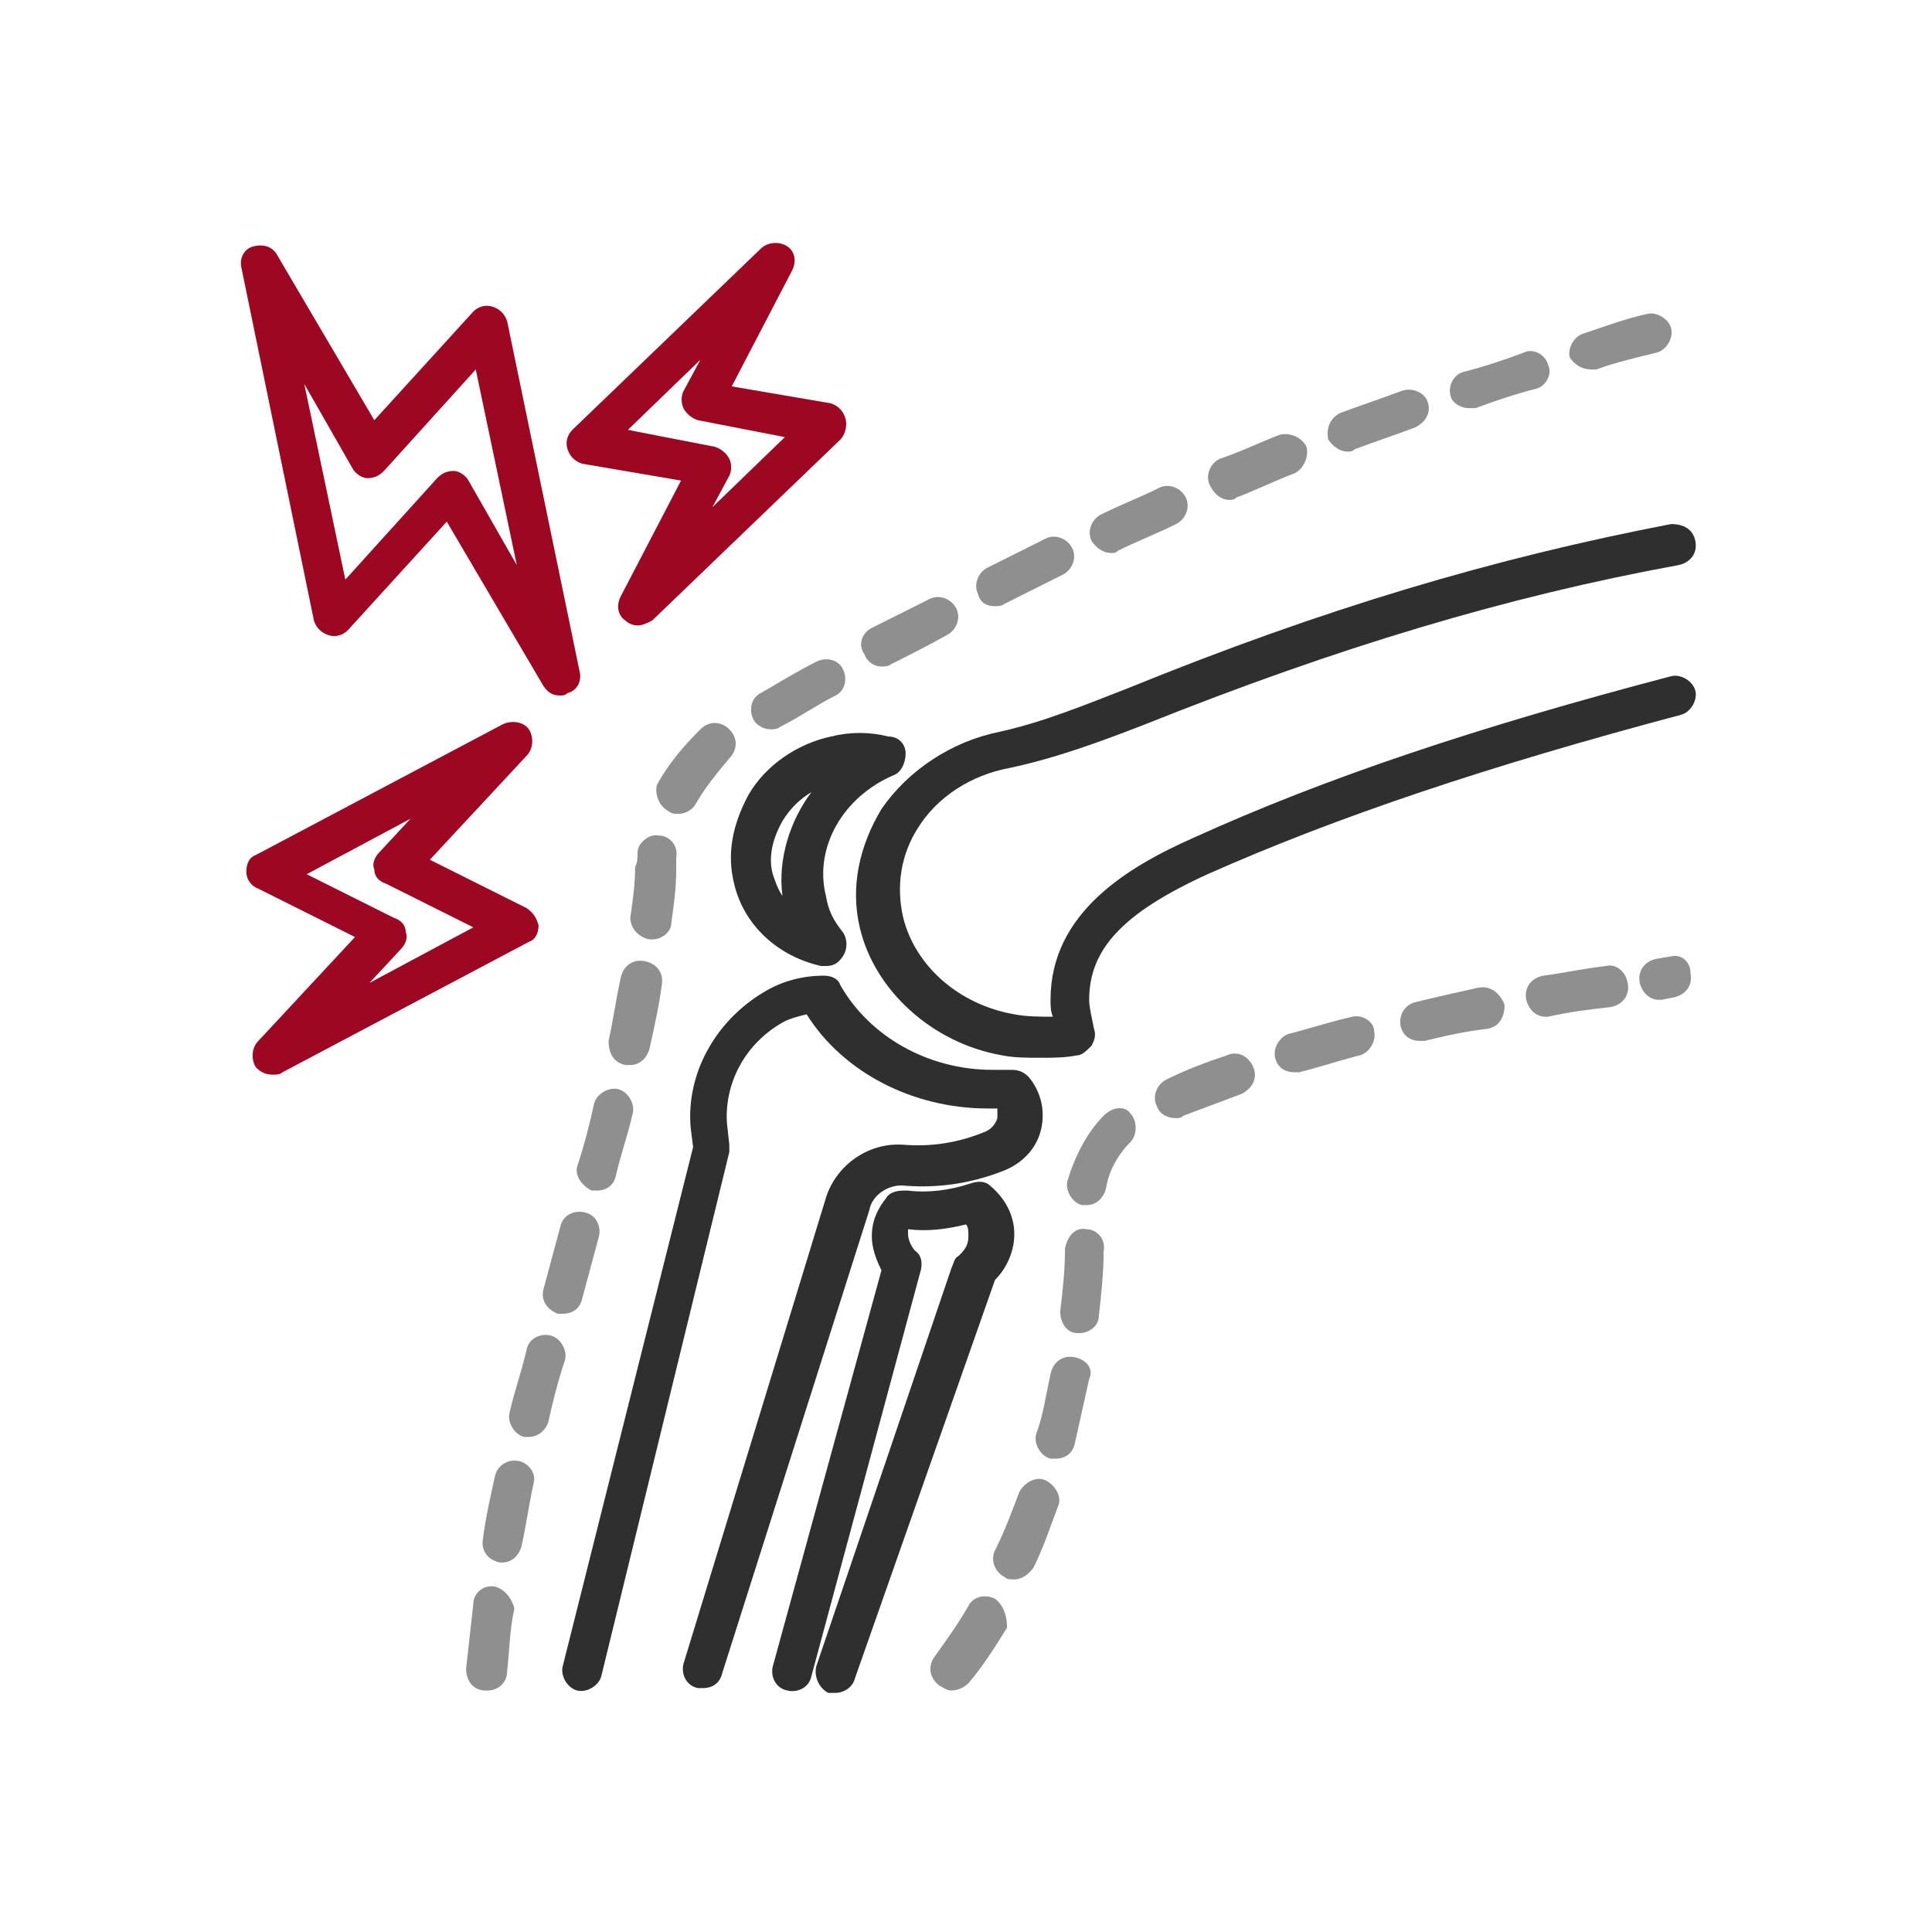 <?xml version="1.0" encoding="utf-8"?>
<!-- Generator: Adobe Illustrator 28.0.0, SVG Export Plug-In . SVG Version: 6.00 Build 0)  -->
<svg version="1.1" id="Ebene_1" xmlns="http://www.w3.org/2000/svg" xmlns:xlink="http://www.w3.org/1999/xlink" x="0px" y="0px"
	 viewBox="0 0 80 80" style="enable-background:new 0 0 80 80;" xml:space="preserve">
<style type="text/css">
	.st0{fill:#9C0822;}
	.st1{fill:#2F2F2F;}
	.st2{fill:#8F8F8F;}
</style>
<g>
	<g>
		<path class="st0" d="M21,13.3c-0.1-0.3-0.3-0.5-0.6-0.6c-0.3-0.1-0.6,0-0.8,0.2l-4.1,4.5l-4-6.8c-0.2-0.4-0.6-0.5-1-0.4
			c-0.4,0.1-0.6,0.5-0.5,0.9l3,14.6c0.1,0.3,0.3,0.5,0.6,0.6c0.3,0.1,0.6,0,0.8-0.2l4.1-4.5l4,6.8c0.2,0.3,0.4,0.4,0.7,0.4
			c0.1,0,0.2,0,0.3-0.1c0.4-0.1,0.6-0.5,0.5-0.9L21,13.3z M19.4,19.9c-0.1-0.2-0.4-0.4-0.6-0.4c-0.3,0-0.5,0.1-0.7,0.3l-3.8,4.2
			l-1.7-8.1l2,3.5c0.1,0.2,0.4,0.4,0.6,0.4c0.3,0,0.5-0.1,0.7-0.3l3.8-4.2l1.7,8.1L19.4,19.9z"/>
		<path class="st0" d="M35,17.3c-0.1-0.3-0.3-0.5-0.6-0.6L30.3,16l2.5-4.8c0.2-0.4,0.1-0.8-0.2-1c-0.3-0.2-0.8-0.2-1.1,0.1l-7.8,7.5
			c-0.2,0.2-0.3,0.5-0.2,0.8c0.1,0.3,0.3,0.5,0.6,0.6l4.1,0.7l-2.5,4.8c-0.2,0.4-0.1,0.8,0.2,1c0.1,0.1,0.3,0.2,0.5,0.2
			c0.2,0,0.4-0.1,0.6-0.2l7.8-7.5C35,18,35.1,17.6,35,17.3z M29.5,21l0.7-1.3c0.1-0.2,0.1-0.5,0-0.7c-0.1-0.2-0.3-0.4-0.6-0.5
			L26,17.8l3-2.9l-0.7,1.3c-0.1,0.2-0.1,0.5,0,0.7c0.1,0.2,0.3,0.4,0.6,0.5l3.6,0.7L29.5,21z"/>
		<path class="st0" d="M21.8,37.6l-4-2l4-4.3c0.3-0.3,0.3-0.8,0.1-1.1c-0.2-0.3-0.7-0.4-1.1-0.2l-10.2,5.4c-0.3,0.1-0.4,0.4-0.4,0.7
			c0,0.3,0.2,0.6,0.5,0.7l4,2l-4,4.3c-0.3,0.3-0.3,0.8-0.1,1.1c0.2,0.2,0.4,0.3,0.7,0.3c0.1,0,0.3,0,0.4-0.1l10.2-5.4
			c0.3-0.1,0.4-0.4,0.4-0.7C22.2,38,22.1,37.8,21.8,37.6z M15.3,40.7l1.3-1.4c0.2-0.2,0.3-0.5,0.2-0.7c0-0.3-0.2-0.5-0.5-0.6
			l-3.6-1.8l4.3-2.3l-1.3,1.4c-0.2,0.2-0.3,0.5-0.2,0.7c0,0.3,0.2,0.5,0.5,0.6l3.6,1.8L15.3,40.7z"/>
	</g>
	<g>
		<path class="st1" d="M46.7,28.5c-1.8,0.7-3.5,1.4-5.3,1.8c-2,0.4-3.8,1.6-4.9,3.2c-0.9,1.5-1.3,3.2-0.9,4.9c0.6,2.6,3,4.8,5.9,5.3
			c0.5,0.1,1,0.1,1.6,0.1c0.5,0,1,0,1.5-0.1c0.2,0,0.4-0.2,0.6-0.4c0.1-0.2,0.2-0.4,0.1-0.7c-0.1-0.5-0.2-0.9-0.2-1.2
			c0-2.1,1.4-3.6,4.9-5.2c5.4-2.4,11.7-4.5,19.6-6.6c0.4-0.1,0.7-0.6,0.6-1c-0.1-0.4-0.6-0.7-1-0.6c-8,2.1-14.3,4.2-19.8,6.7
			c-2.7,1.2-5.9,3.1-5.9,6.7c0,0.2,0,0.5,0.1,0.7c-0.5,0-1.1,0-1.6-0.1c-2.3-0.4-4.1-2-4.6-4c-0.3-1.3-0.1-2.6,0.6-3.7
			c0.8-1.3,2.2-2.2,3.8-2.5c1.9-0.4,3.8-1.1,5.6-1.8c8-3.2,15-5.3,22.1-6.6c0.5-0.1,0.8-0.5,0.7-1c-0.1-0.5-0.5-0.7-1-0.7
			C61.9,23.1,54.8,25.2,46.7,28.5z"/>
		<path class="st1" d="M30.4,36.6c0.4,1.7,1.8,3,3.6,3.4c0.1,0,0.1,0,0.2,0c0.3,0,0.5-0.1,0.7-0.4c0.2-0.3,0.2-0.7,0-1
			c-0.4-0.5-0.6-0.9-0.7-1.5c-0.5-2,0.7-4.1,2.8-5c0.3-0.1,0.5-0.5,0.5-0.9c0-0.4-0.3-0.7-0.7-0.7c-0.8-0.2-1.6-0.2-2.4,0
			c-1.4,0.3-2.7,1.2-3.4,2.4C30.3,34.2,30.1,35.4,30.4,36.6z M32.4,34c0.3-0.5,0.7-0.9,1.2-1.2c-0.9,1.2-1.4,2.8-1.2,4.3
			c-0.2-0.3-0.3-0.6-0.4-0.9C31.8,35.5,32,34.7,32.4,34z"/>
		<path class="st1" d="M37.5,49.1c1.4,0.1,2.7-0.1,4-0.6c0.8-0.3,1.4-0.9,1.6-1.7c0.2-0.8,0-1.6-0.5-2.2c-0.2-0.2-0.4-0.3-0.7-0.3
			c-0.3,0-0.6,0-0.8,0c-2.7,0-5.1-1.4-6.3-3.5c-0.1-0.3-0.4-0.4-0.7-0.4c-0.8,0-1.7,0.2-2.5,0.7c-2,1.2-3.2,3.4-3,5.6l0.1,0.8
			L23.3,69c-0.1,0.4,0.2,0.9,0.6,1c0.4,0.1,0.9-0.2,1-0.6l5.3-21.7c0-0.1,0-0.2,0-0.3l-0.1-0.9c-0.1-1.6,0.7-3.2,2.2-4.1
			c0.3-0.2,0.7-0.3,1.1-0.4c1.5,2.4,4.4,3.9,7.5,3.9c0.1,0,0.3,0,0.4,0c0,0.1,0,0.3,0,0.4c-0.1,0.3-0.3,0.5-0.6,0.6
			c-1,0.4-2.1,0.6-3.3,0.5c-1.5-0.1-2.8,0.9-3.2,2.2l-5.9,19.3c-0.1,0.4,0.1,0.9,0.6,1c0.1,0,0.2,0,0.2,0c0.4,0,0.7-0.2,0.8-0.6
			L36,50.1C36.1,49.5,36.8,49,37.5,49.1z"/>
		<path class="st1" d="M42,51.1c0-0.8-0.4-1.5-1-2c-0.2-0.2-0.5-0.2-0.8-0.1c-0.9,0.3-1.8,0.4-2.6,0.3l-0.2,0
			c-0.3,0-0.6,0.1-0.7,0.3c-0.4,0.5-0.6,1-0.6,1.6c0,0.5,0.2,1,0.4,1.4l-4.5,16.4c-0.1,0.4,0.1,0.9,0.6,1c0.4,0.1,0.9-0.1,1-0.6
			l4.5-16.7c0.1-0.3,0.1-0.7-0.2-0.9c-0.1-0.1-0.3-0.4-0.3-0.7c0-0.1,0-0.2,0-0.2c0.8,0.1,1.6,0,2.4-0.2c0.1,0.1,0.1,0.3,0.1,0.5
			c0,0.4-0.2,0.6-0.4,0.8c-0.2,0.1-0.2,0.3-0.3,0.5l-5.6,16.5c-0.1,0.4,0.1,0.9,0.5,1.1c0.1,0,0.2,0,0.3,0c0.3,0,0.7-0.2,0.8-0.6
			L41.2,53C41.7,52.5,42,51.8,42,51.1z"/>
		<path class="st2" d="M44.5,56.2c-0.5-0.1-0.9,0.2-1,0.7c-0.2,0.9-0.3,1.7-0.6,2.5c-0.1,0.4,0.2,0.9,0.6,1c0.1,0,0.1,0,0.2,0
			c0.4,0,0.7-0.2,0.8-0.6c0.2-0.9,0.4-1.8,0.6-2.7C45.3,56.7,45,56.3,44.5,56.2z"/>
		<path class="st2" d="M41.2,66.2c-0.4-0.2-0.9-0.1-1.1,0.3c-0.4,0.7-0.9,1.4-1.4,2.1c-0.3,0.4-0.2,0.9,0.2,1.2
			c0.2,0.1,0.3,0.2,0.5,0.2c0.2,0,0.5-0.1,0.7-0.3c0.6-0.7,1.1-1.5,1.6-2.3C41.7,67,41.6,66.5,41.2,66.2z"/>
		<path class="st2" d="M43.3,61.3c-0.4-0.2-0.9,0.1-1.1,0.5c-0.3,0.8-0.6,1.6-1,2.4c-0.2,0.4,0,0.9,0.4,1.1c0.1,0.1,0.2,0.1,0.4,0.1
			c0.3,0,0.6-0.2,0.8-0.5c0.4-0.8,0.7-1.7,1-2.5C44,62,43.7,61.5,43.3,61.3z"/>
		<path class="st2" d="M45,50.9c-0.5-0.1-0.8,0.3-0.9,0.8c0,0.9-0.1,1.8-0.2,2.6c0,0.5,0.3,0.9,0.7,0.9c0,0,0.1,0,0.1,0
			c0.4,0,0.8-0.3,0.8-0.7c0.1-0.9,0.2-1.8,0.2-2.7C45.8,51.3,45.4,50.9,45,50.9z"/>
		<path class="st2" d="M69.2,39.6l-0.6,0.1c-0.5,0.1-0.8,0.5-0.7,1c0.1,0.4,0.4,0.7,0.8,0.7c0,0,0.1,0,0.1,0l0.5-0.1
			c0.5-0.1,0.8-0.5,0.7-1C70,39.8,69.6,39.5,69.2,39.6z"/>
		<path class="st2" d="M66.5,40c-0.9,0.1-1.8,0.3-2.6,0.4c-0.5,0.1-0.8,0.5-0.7,1c0.1,0.4,0.4,0.7,0.8,0.7c0,0,0.1,0,0.1,0
			c0.9-0.2,1.7-0.3,2.6-0.4c0.5-0.1,0.8-0.5,0.7-1C67.3,40.2,66.9,39.9,66.5,40z"/>
		<path class="st2" d="M61.2,40.9c-0.9,0.2-1.8,0.4-2.6,0.6c-0.4,0.1-0.7,0.5-0.6,1c0.1,0.4,0.4,0.6,0.8,0.6c0.1,0,0.1,0,0.2,0
			c0.8-0.2,1.7-0.4,2.6-0.5c0.5-0.1,0.7-0.5,0.7-1C62.1,41.1,61.7,40.8,61.2,40.9z"/>
		<path class="st2" d="M50.8,43.7c-0.9,0.3-1.7,0.6-2.5,1c-0.4,0.2-0.6,0.7-0.4,1.1c0.1,0.3,0.4,0.5,0.8,0.5c0.1,0,0.2,0,0.3-0.1
			c0.8-0.3,1.6-0.6,2.4-0.9c0.4-0.2,0.7-0.6,0.5-1.1C51.7,43.7,51.2,43.5,50.8,43.7z"/>
		<path class="st2" d="M45.7,46.2c-0.7,0.7-1.2,1.7-1.5,2.7c-0.1,0.4,0.2,0.9,0.6,1c0.1,0,0.1,0,0.2,0c0.4,0,0.7-0.3,0.8-0.7
			c0.1-0.7,0.5-1.4,1-1.9c0.3-0.3,0.3-0.9,0-1.2C46.6,45.8,46.1,45.8,45.7,46.2z"/>
		<path class="st2" d="M56,42.1c-0.9,0.2-1.8,0.5-2.6,0.7c-0.4,0.1-0.7,0.6-0.6,1c0.1,0.4,0.4,0.6,0.8,0.6c0.1,0,0.2,0,0.2,0
			c0.8-0.2,1.7-0.5,2.5-0.7c0.4-0.1,0.7-0.6,0.6-1C56.9,42.3,56.4,42,56,42.1z"/>
		<path class="st2" d="M46,22.9c0.1,0,0.2,0,0.3-0.1c0.8-0.4,1.6-0.7,2.4-1.1c0.4-0.2,0.6-0.7,0.4-1.1c-0.2-0.4-0.7-0.6-1.1-0.4
			c-0.8,0.4-1.6,0.7-2.4,1.1c-0.4,0.2-0.6,0.7-0.4,1.1C45.4,22.7,45.7,22.9,46,22.9z"/>
		<path class="st2" d="M41.2,25.1c0.1,0,0.3,0,0.4-0.1c0.8-0.4,1.6-0.8,2.4-1.2c0.4-0.2,0.6-0.7,0.4-1.1c-0.2-0.4-0.7-0.6-1.1-0.4
			c-0.8,0.4-1.6,0.8-2.4,1.2c-0.4,0.2-0.6,0.7-0.4,1.1C40.6,25,40.9,25.1,41.2,25.1z"/>
		<path class="st2" d="M55.8,18.7c0.1,0,0.2,0,0.3-0.1c0.8-0.3,1.7-0.6,2.5-0.9c0.4-0.2,0.7-0.6,0.5-1.1C59,16.3,58.5,16,58,16.2
			c-0.8,0.3-1.7,0.6-2.5,0.9c-0.4,0.2-0.6,0.6-0.5,1.1C55.2,18.5,55.5,18.7,55.8,18.7z"/>
		<path class="st2" d="M65.9,15.3c0.1,0,0.2,0,0.2,0c0.8-0.3,1.7-0.5,2.5-0.7c0.4-0.1,0.7-0.6,0.6-1c-0.1-0.4-0.6-0.7-1-0.6
			c-0.9,0.2-1.7,0.5-2.6,0.8c-0.4,0.1-0.7,0.6-0.6,1C65.2,15.1,65.5,15.3,65.9,15.3z"/>
		<path class="st2" d="M60.8,16.9c0.1,0,0.2,0,0.3,0c0.8-0.3,1.7-0.6,2.5-0.8c0.4-0.1,0.7-0.6,0.5-1c-0.1-0.4-0.6-0.7-1-0.5
			c-0.8,0.3-1.7,0.6-2.5,0.8c-0.4,0.1-0.7,0.6-0.5,1.1C60.2,16.7,60.5,16.9,60.8,16.9z"/>
		<path class="st2" d="M50.9,20.7c0.1,0,0.2,0,0.3-0.1c0.8-0.3,1.6-0.7,2.4-1c0.4-0.2,0.6-0.7,0.5-1.1c-0.2-0.4-0.7-0.6-1.1-0.5
			c-0.8,0.3-1.6,0.7-2.5,1c-0.4,0.2-0.6,0.7-0.4,1.1C50.3,20.5,50.6,20.7,50.9,20.7z"/>
		<path class="st2" d="M36.5,27.6c0.1,0,0.3,0,0.4-0.1c0.8-0.4,1.6-0.8,2.3-1.2c0.4-0.2,0.6-0.7,0.4-1.1c-0.2-0.4-0.7-0.6-1.1-0.4
			c-0.8,0.4-1.6,0.8-2.4,1.2c-0.4,0.2-0.6,0.7-0.3,1.1C35.9,27.4,36.2,27.6,36.5,27.6z"/>
		<path class="st2" d="M20.5,65.7c-0.5-0.1-0.9,0.3-0.9,0.7c-0.1,0.9-0.2,1.8-0.3,2.7c0,0.5,0.3,0.9,0.8,0.9c0,0,0,0,0.1,0
			c0.4,0,0.8-0.3,0.8-0.8c0.1-0.9,0.1-1.7,0.3-2.6C21.2,66.2,20.9,65.8,20.5,65.7z"/>
		<path class="st2" d="M31.9,30.2c0.1,0,0.3,0,0.4-0.1c0.8-0.4,1.5-0.9,2.3-1.3c0.4-0.2,0.5-0.7,0.3-1.1c-0.2-0.4-0.7-0.5-1.1-0.3
			c-0.8,0.4-1.6,0.9-2.3,1.3c-0.4,0.2-0.5,0.7-0.3,1.1C31.3,30,31.6,30.2,31.9,30.2z"/>
		<path class="st2" d="M21.5,60.5c-0.5-0.1-0.9,0.2-1,0.6c-0.2,0.9-0.4,1.8-0.5,2.6c-0.1,0.5,0.2,0.9,0.7,1c0,0,0.1,0,0.1,0
			c0.4,0,0.7-0.3,0.8-0.7c0.2-0.9,0.3-1.7,0.5-2.6C22.2,61,21.9,60.6,21.5,60.5z"/>
		<path class="st2" d="M23.1,54.4c0.1,0,0.2,0,0.2,0c0.4,0,0.7-0.2,0.8-0.6l0.7-2.6c0.1-0.4-0.1-0.9-0.6-1c-0.4-0.1-0.9,0.1-1,0.6
			l-0.7,2.6C22.4,53.8,22.6,54.2,23.1,54.4z"/>
		<path class="st2" d="M22.8,55.3c-0.4-0.1-0.9,0.1-1,0.6c-0.2,0.9-0.5,1.7-0.7,2.6c-0.1,0.4,0.2,0.9,0.6,1c0.1,0,0.1,0,0.2,0
			c0.4,0,0.7-0.3,0.8-0.6c0.2-0.9,0.4-1.7,0.7-2.6C23.5,55.9,23.2,55.4,22.8,55.3z"/>
		<path class="st2" d="M24.5,49.3c0.1,0,0.1,0,0.2,0c0.4,0,0.7-0.2,0.8-0.6c0.2-0.9,0.5-1.7,0.7-2.6c0.1-0.4-0.2-0.9-0.6-1
			c-0.4-0.1-0.9,0.2-1,0.6c-0.2,0.9-0.4,1.7-0.7,2.6C23.8,48.7,24.1,49.1,24.5,49.3z"/>
		<path class="st2" d="M27.7,33.6c0.1,0.1,0.3,0.1,0.4,0.1c0.3,0,0.6-0.2,0.7-0.4c0.4-0.7,0.9-1.3,1.4-1.9c0.3-0.3,0.4-0.8,0-1.2
			c-0.3-0.3-0.8-0.4-1.2,0c-0.7,0.7-1.3,1.4-1.8,2.3C27.1,32.9,27.3,33.4,27.7,33.6z"/>
		<path class="st2" d="M26.9,38.9c0,0,0.1,0,0.1,0c0.4,0,0.8-0.3,0.8-0.7c0.1-0.7,0.2-1.4,0.2-2.2c0-0.2,0-0.3,0-0.5
			c0.1-0.5-0.3-0.9-0.7-0.9c-0.4-0.1-0.9,0.3-0.9,0.7c0,0.2,0,0.4-0.1,0.6c0,0.7-0.1,1.4-0.2,2.1C26.1,38.4,26.4,38.8,26.9,38.9z"/>
		<path class="st2" d="M25.9,44.1c0.1,0,0.1,0,0.2,0c0.4,0,0.7-0.3,0.8-0.7c0.2-0.9,0.4-1.8,0.5-2.6c0.1-0.5-0.2-0.9-0.7-1
			c-0.5-0.1-0.9,0.2-1,0.7c-0.2,0.9-0.3,1.7-0.5,2.6C25.2,43.6,25.4,44,25.9,44.1z"/>
	</g>
</g>
</svg>
